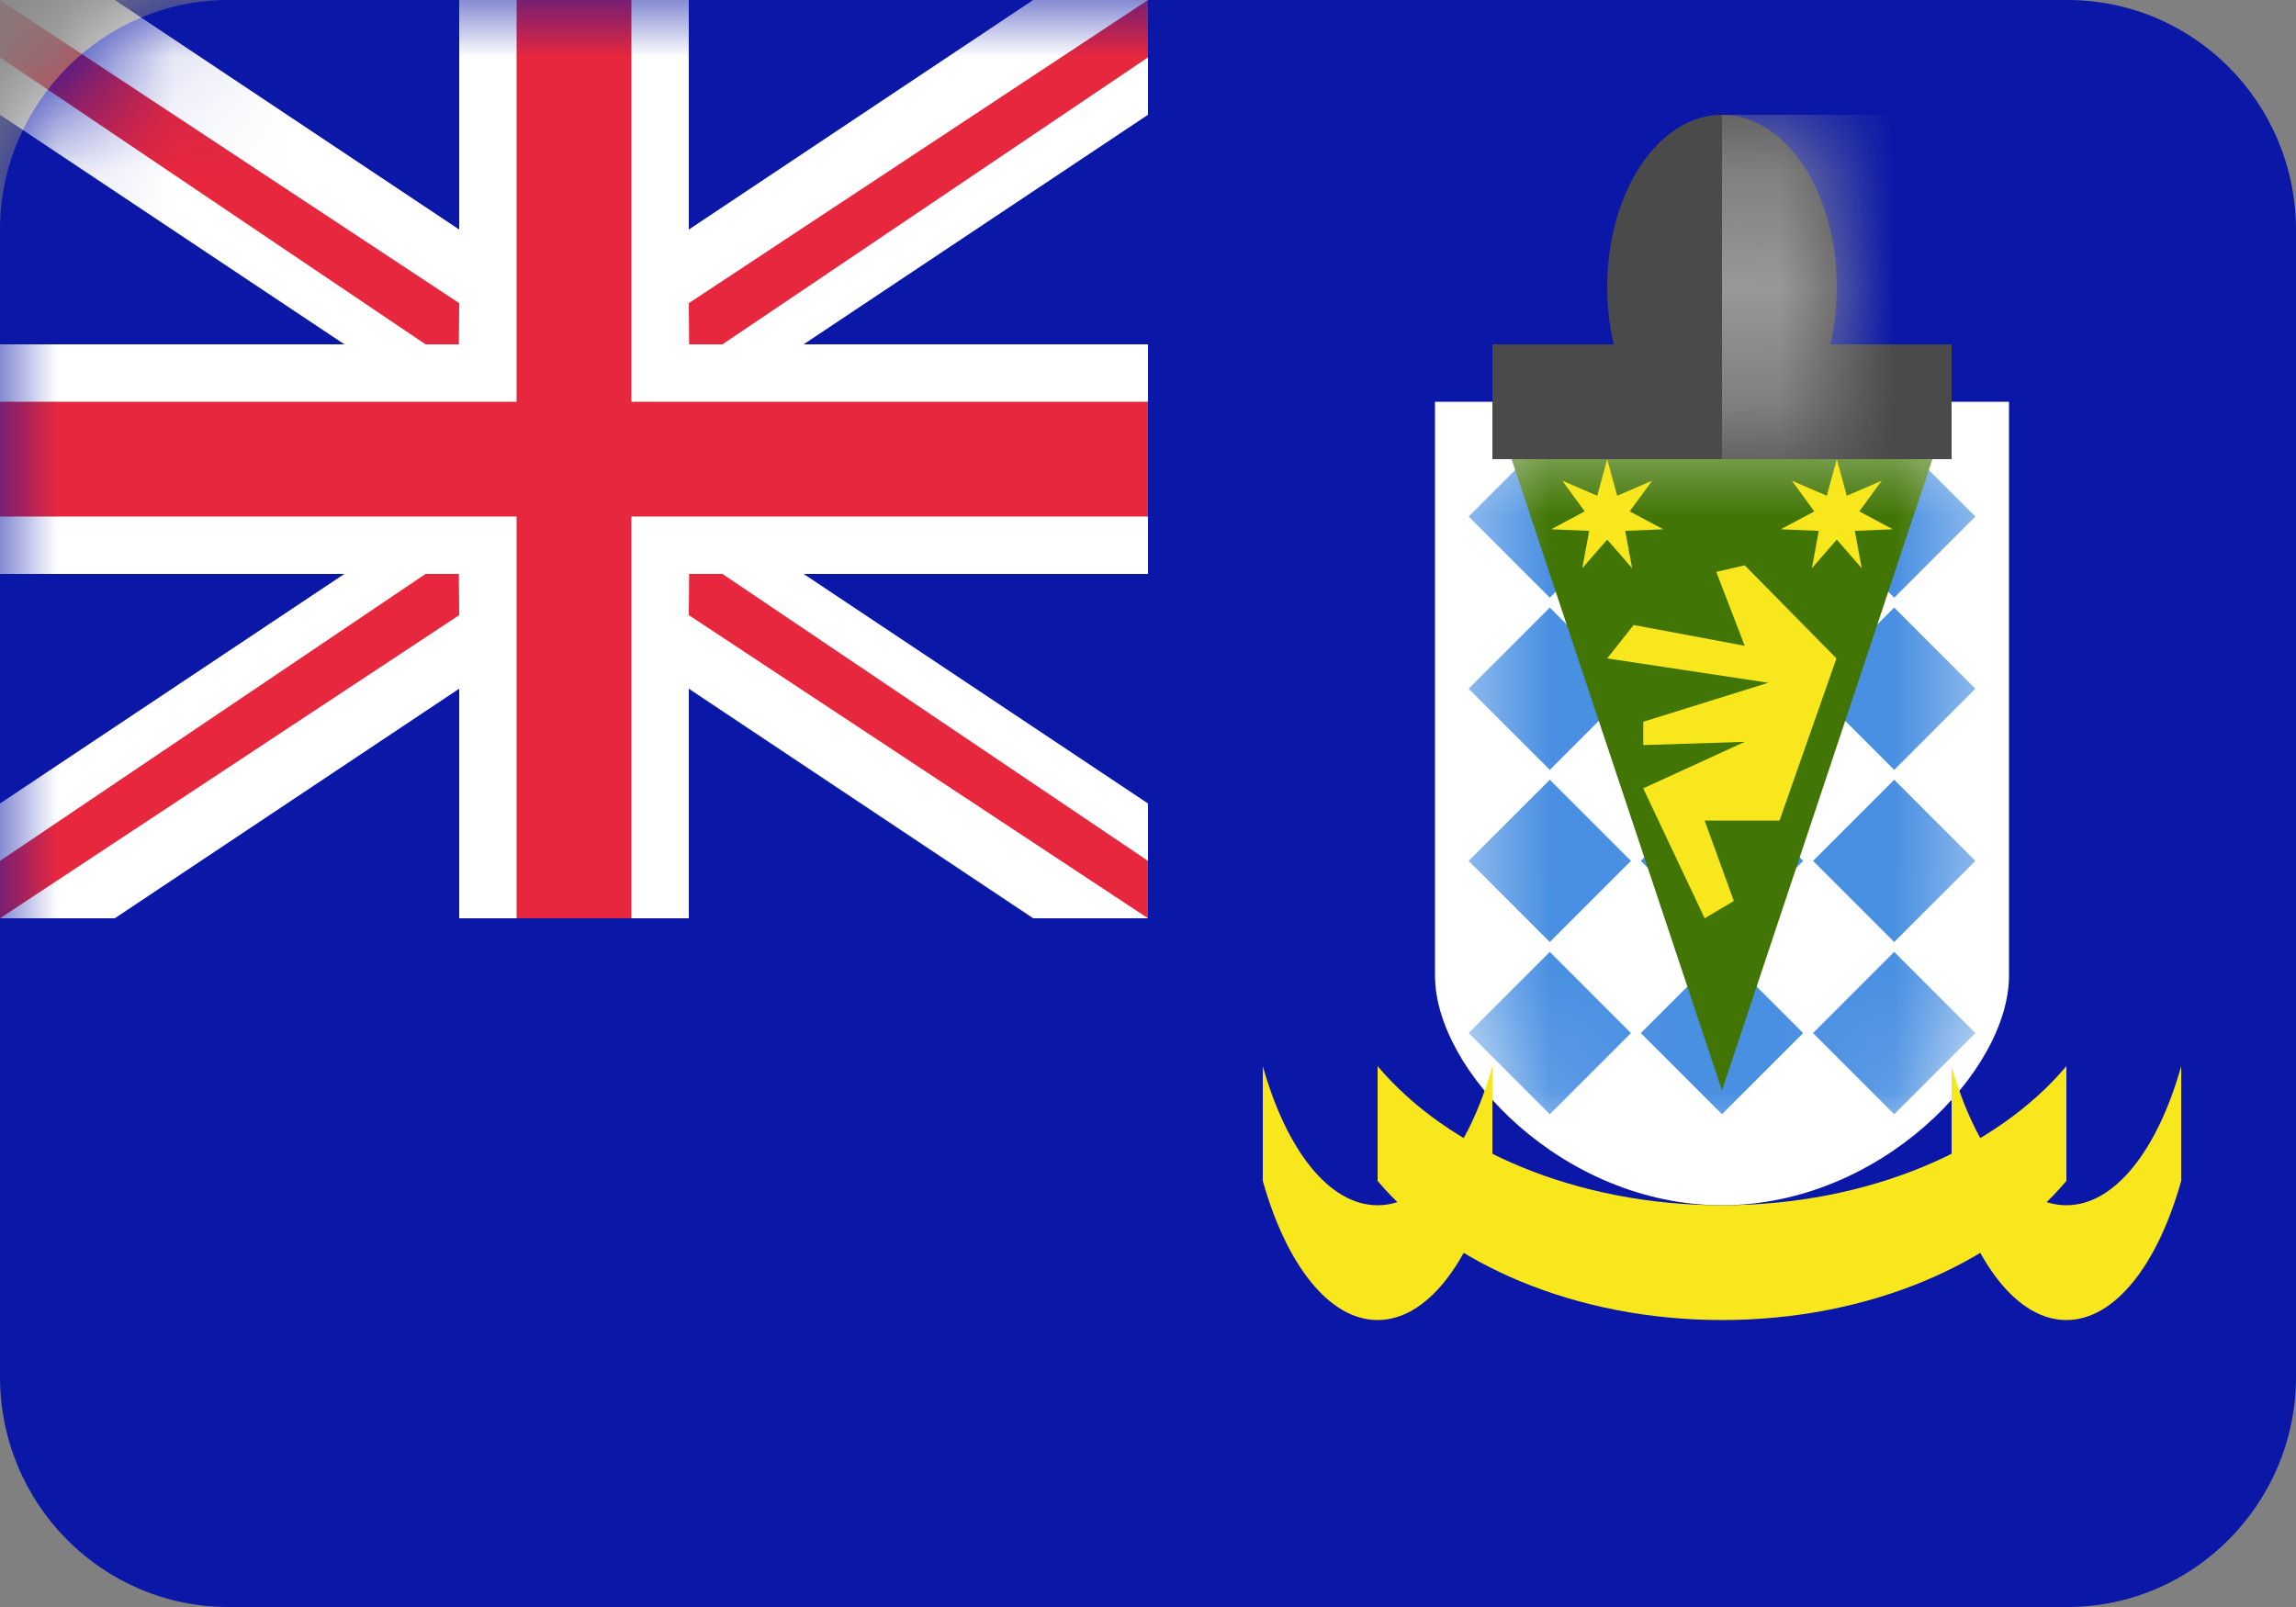 <svg width="20" height="14" viewBox="0 0 20 14" fill="none" xmlns="http://www.w3.org/2000/svg">
<rect x="0" y="0" width="20" height="14" fill="#808080" stroke="none"/>
<path fill-rule="evenodd" clip-rule="evenodd" d="M0 2.006C0 0.898 0.898 0 1.991 0H18.009C19.109 0 20 0.897 20 2.006V11.994C20 13.102 19.102 14 18.009 14H1.991C0.891 14 0 13.103 0 11.994V2.006Z" fill="#0A17A7"/>
<mask id="mask0_1_8037" style="mask-type:luminance" maskUnits="userSpaceOnUse" x="0" y="0" width="20" height="14">
<path fill-rule="evenodd" clip-rule="evenodd" d="M0 2.006C0 0.898 0.898 0 1.991 0H18.009C19.109 0 20 0.897 20 2.006V11.994C20 13.102 19.102 14 18.009 14H1.991C0.891 14 0 13.103 0 11.994V2.006Z" fill="white"/>
</mask>
<g mask="url(#mask0_1_8037)">
<path fill-rule="evenodd" clip-rule="evenodd" d="M-1 -1H10V8H-1V-1Z" fill="white"/>
<path fill-rule="evenodd" clip-rule="evenodd" d="M4 0H6V8H4V0Z" fill="white"/>
<path fill-rule="evenodd" clip-rule="evenodd" d="M0 5L0 3L10 3V5H0Z" fill="white"/>
<path fill-rule="evenodd" clip-rule="evenodd" d="M4.5 0H5.5V8H4.5V0Z" fill="#E6273E"/>
<path fill-rule="evenodd" clip-rule="evenodd" d="M0 4.5V3.5L10 3.5V4.5H0Z" fill="#E6273E"/>
<path fill-rule="evenodd" clip-rule="evenodd" d="M3.707 5L3.997 5L4 5.359L0 8V7.5L3.707 5Z" fill="#E6273E"/>
<path fill-rule="evenodd" clip-rule="evenodd" d="M3.707 3L0 0.5V0L4 2.641L3.997 3H3.707Z" fill="#E6273E"/>
<path fill-rule="evenodd" clip-rule="evenodd" d="M6.293 5L10 7.5V8L6 5.359L6.003 5L6.293 5Z" fill="#E6273E"/>
<path fill-rule="evenodd" clip-rule="evenodd" d="M6.293 3H6.003L6 2.641L10 0V0.5L6.293 3Z" fill="#E6273E"/>
<path fill-rule="evenodd" clip-rule="evenodd" d="M0 1L3 3H0V1Z" fill="#0A17A7"/>
<path fill-rule="evenodd" clip-rule="evenodd" d="M10 1V3H7L10 1Z" fill="#0A17A7"/>
<path fill-rule="evenodd" clip-rule="evenodd" d="M4 2L1 0H4V2Z" fill="#0A17A7"/>
<path fill-rule="evenodd" clip-rule="evenodd" d="M6 2V0H9L6 2Z" fill="#0A17A7"/>
<path fill-rule="evenodd" clip-rule="evenodd" d="M4 6V8H1L4 6Z" fill="#0A17A7"/>
<path fill-rule="evenodd" clip-rule="evenodd" d="M6 6L9 8H6V6Z" fill="#0A17A7"/>
<path fill-rule="evenodd" clip-rule="evenodd" d="M0 7V5H3L0 7Z" fill="#0A17A7"/>
<path fill-rule="evenodd" clip-rule="evenodd" d="M10 7L7 5H10V7Z" fill="#0A17A7"/>
</g>
<path fill-rule="evenodd" clip-rule="evenodd" d="M15 10.5C13.619 10.5 12.5 9.328 12.5 8.5V3.5H17.5V8.5C17.5 9.328 16.381 10.5 15 10.5Z" fill="white"/>
<mask id="mask1_1_8037" style="mask-type:luminance" maskUnits="userSpaceOnUse" x="12" y="3" width="6" height="8">
<path fill-rule="evenodd" clip-rule="evenodd" d="M15 10.5C13.619 10.5 12.5 9.328 12.5 8.5V3.5H17.5V8.5C17.5 9.328 16.381 10.5 15 10.5Z" fill="white"/>
</mask>
<g mask="url(#mask1_1_8037)">
<path fill-rule="evenodd" clip-rule="evenodd" d="M13.5 3.793L14.207 4.5L13.5 5.207L12.793 4.5L13.5 3.793Z" fill="#4A90E2"/>
<path fill-rule="evenodd" clip-rule="evenodd" d="M15 3.793L15.707 4.5L15 5.207L14.293 4.5L15 3.793Z" fill="#4A90E2"/>
<path fill-rule="evenodd" clip-rule="evenodd" d="M16.5 3.793L17.207 4.5L16.5 5.207L15.793 4.5L16.5 3.793Z" fill="#4A90E2"/>
<path fill-rule="evenodd" clip-rule="evenodd" d="M13.5 5.293L14.207 6L13.5 6.707L12.793 6L13.5 5.293Z" fill="#4A90E2"/>
<path fill-rule="evenodd" clip-rule="evenodd" d="M15 5.293L15.707 6L15 6.707L14.293 6L15 5.293Z" fill="#4A90E2"/>
<path fill-rule="evenodd" clip-rule="evenodd" d="M16.5 5.293L17.207 6L16.5 6.707L15.793 6L16.5 5.293Z" fill="#4A90E2"/>
<path fill-rule="evenodd" clip-rule="evenodd" d="M13.5 6.793L14.207 7.5L13.5 8.207L12.793 7.5L13.5 6.793Z" fill="#4A90E2"/>
<path fill-rule="evenodd" clip-rule="evenodd" d="M15 6.793L15.707 7.5L15 8.207L14.293 7.5L15 6.793Z" fill="#4A90E2"/>
<path fill-rule="evenodd" clip-rule="evenodd" d="M16.5 6.793L17.207 7.5L16.5 8.207L15.793 7.5L16.5 6.793Z" fill="#4A90E2"/>
<path fill-rule="evenodd" clip-rule="evenodd" d="M13.5 8.293L14.207 9L13.5 9.707L12.793 9L13.5 8.293Z" fill="#4A90E2"/>
<path fill-rule="evenodd" clip-rule="evenodd" d="M15 8.293L15.707 9L15 9.707L14.293 9L15 8.293Z" fill="#4A90E2"/>
<path fill-rule="evenodd" clip-rule="evenodd" d="M16.5 8.293L17.207 9L16.5 9.707L15.793 9L16.5 8.293Z" fill="#4A90E2"/>
<path fill-rule="evenodd" clip-rule="evenodd" d="M15 9.5L13 3.5H17L15 9.5Z" fill="#417505"/>
</g>
<path fill-rule="evenodd" clip-rule="evenodd" d="M12 9.288C12.612 10.014 13.727 10.5 15 10.5C16.273 10.5 17.388 10.014 18 9.288V10.288C17.388 11.014 16.273 11.5 15 11.5C13.727 11.5 12.612 11.014 12 10.288L12 9.288L12 9.288Z" fill="#F8E71C"/>
<path fill-rule="evenodd" clip-rule="evenodd" d="M11 9.288C11.204 10.014 11.576 10.5 12 10.5C12.424 10.5 12.796 10.014 13 9.288V10.288C12.796 11.014 12.424 11.5 12 11.5C11.576 11.5 11.204 11.014 11 10.288L11 9.288L11 9.288Z" fill="#F8E71C"/>
<path fill-rule="evenodd" clip-rule="evenodd" d="M17 9.288C17.204 10.014 17.576 10.5 18 10.5C18.424 10.5 18.796 10.014 19 9.288V10.288C18.796 11.014 18.424 11.5 18 11.5C17.576 11.5 17.204 11.014 17 10.288V9.288L17 9.288Z" fill="#F8E71C"/>
<path fill-rule="evenodd" clip-rule="evenodd" d="M14 4.701L13.783 4.95L13.843 4.625L13.512 4.611L13.804 4.455L13.609 4.188L13.913 4.319L14 4L14.087 4.319L14.391 4.188L14.196 4.455L14.488 4.611L14.157 4.625L14.217 4.95L14 4.701Z" fill="#F8E71C"/>
<path fill-rule="evenodd" clip-rule="evenodd" d="M16 4.701L15.783 4.95L15.843 4.625L15.512 4.611L15.804 4.455L15.609 4.188L15.913 4.319L16 4L16.087 4.319L16.391 4.188L16.196 4.455L16.488 4.611L16.157 4.625L16.217 4.95L16 4.701Z" fill="#F8E71C"/>
<path fill-rule="evenodd" clip-rule="evenodd" d="M14.314 6.288L15.403 5.948L14 5.736L14.23 5.445L15.198 5.626L14.95 4.982L15.198 4.925L15.997 5.736L15.501 7.149H14.849L15.103 7.849L14.849 8L14.314 6.868L15.198 6.463L14.314 6.491V6.288Z" fill="#F8E71C"/>
<path fill-rule="evenodd" clip-rule="evenodd" d="M13 3H17V4H13V3Z" fill="#4A4A4A"/>
<path fill-rule="evenodd" clip-rule="evenodd" d="M15 4C15.552 4 16 3.328 16 2.5C16 1.672 15.552 1 15 1C14.448 1 14 1.672 14 2.5C14 3.328 14.448 4 15 4Z" fill="#4A4A4A"/>
<mask id="mask2_1_8037" style="mask-type:luminance" maskUnits="userSpaceOnUse" x="14" y="1" width="2" height="3">
<path fill-rule="evenodd" clip-rule="evenodd" d="M15 4C15.552 4 16 3.328 16 2.5C16 1.672 15.552 1 15 1C14.448 1 14 1.672 14 2.5C14 3.328 14.448 4 15 4Z" fill="white"/>
</mask>
<g mask="url(#mask2_1_8037)">
<path fill-rule="evenodd" clip-rule="evenodd" d="M15 1H17V4H15V1Z" fill="#9B9B9B"/>
</g>
</svg>
